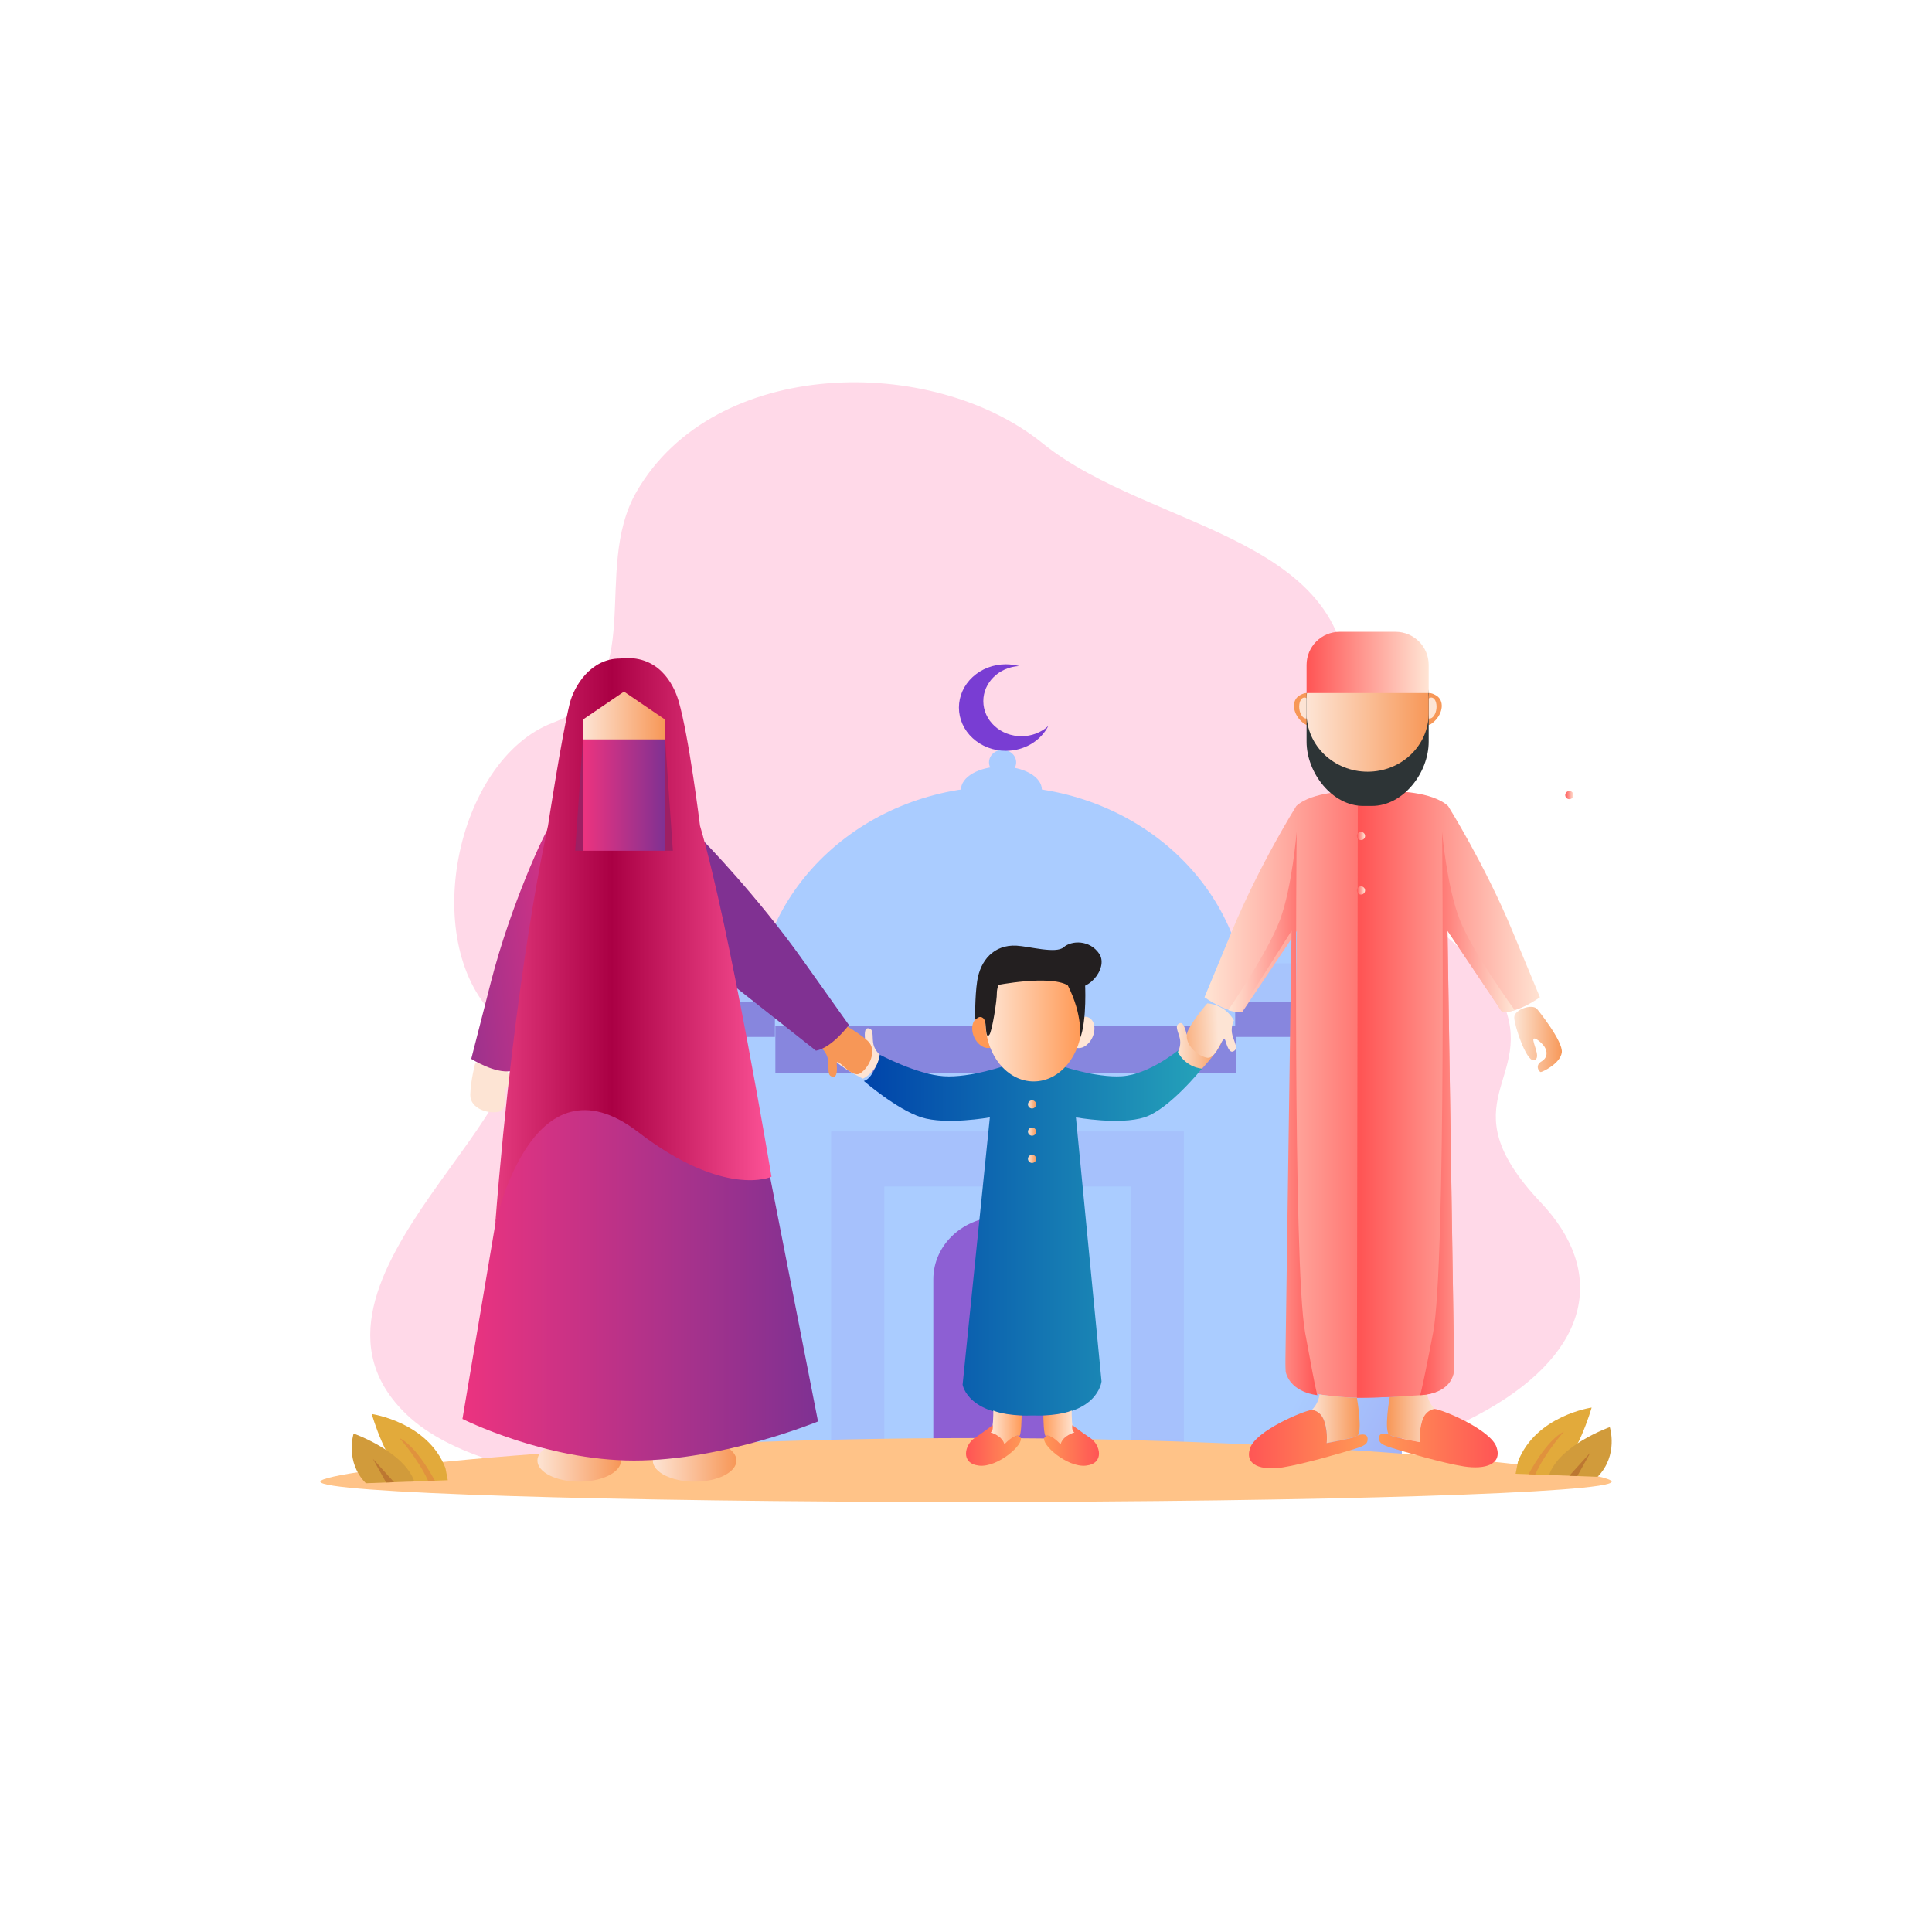 <?xml version="1.0" encoding="iso-8859-1"?>
<!-- Generator: Adobe Illustrator 25.2.0, SVG Export Plug-In . SVG Version: 6.00 Build 0)  -->
<svg version="1.1" id="Layer_2" xmlns="http://www.w3.org/2000/svg" xmlns:xlink="http://www.w3.org/1999/xlink" x="0px" y="0px"
	 viewBox="0 0 4000 4000" style="enable-background:new 0 0 4000 4000;" xml:space="preserve">
<g>
	<path style="fill:#FFD9E8;" d="M1851.413,3104.913c1220.062,39.389,1608.043-330.656,1338.552-615.399
		c-199.32-210.603-4.333-253.315-80.885-419.539c-73.039-158.602-366.082-221.252-321.699-591.398
		c44.385-370.147-401.054-376.543-628.973-560.917c-227.921-184.37-678.559-179.539-840.325,100.006
		c-95.599,165.202,28.887,402.117-173.325,478.671c-202.207,76.557-281.352,462.866-111.789,615.081
		c169.564,152.214-481.359,540.815-190.579,817.736C1017.655,3096.07,1488.288,3093.188,1851.413,3104.913"/>
	
		<linearGradient id="SVGID_1_" gradientUnits="userSpaceOnUse" x1="4149.846" y1="-1020.459" x2="4151.409" y2="-1020.459" gradientTransform="matrix(-13.821 38.804 38.804 13.821 98727.836 -144508.828)">
		<stop  offset="0" style="stop-color:#AACCFF"/>
		<stop  offset="1" style="stop-color:#793DD3"/>
	</linearGradient>
	<path style="fill:url(#SVGID_1_);" d="M2103.86,1578.379c0,14.312-12.588,25.913-28.116,25.913c-7.457,0-14.608-2.73-19.881-7.59
		c-5.272-4.859-8.234-11.45-8.234-18.323c0-6.871,2.962-13.463,8.234-18.323c5.273-4.858,12.424-7.589,19.881-7.589
		C2091.272,1552.468,2103.86,1564.069,2103.86,1578.379z"/>
	
		<linearGradient id="SVGID_2_" gradientUnits="userSpaceOnUse" x1="4137.438" y1="-1019.927" x2="4139.001" y2="-1019.927" gradientTransform="matrix(-18.942 125.672 125.672 18.942 208489.641 -498144.656)">
		<stop  offset="0" style="stop-color:#AACCFF"/>
		<stop  offset="1" style="stop-color:#793DD3"/>
	</linearGradient>
	<path style="fill:url(#SVGID_2_);" d="M2157.041,1634.79c0,26.342-37.49,47.695-83.737,47.695
		c-46.247,0-83.737-21.354-83.737-47.695c0-12.651,8.822-24.781,24.526-33.727c15.704-8.945,37.003-13.97,59.211-13.97
		c22.208,0,43.508,5.024,59.211,13.97C2148.218,1610.009,2157.041,1622.139,2157.041,1634.79z"/>
	
		<linearGradient id="SVGID_3_" gradientUnits="userSpaceOnUse" x1="4132.589" y1="-1019.949" x2="4134.151" y2="-1019.949" gradientTransform="matrix(0 522.693 522.693 0 535193.125 -2157558.25)">
		<stop  offset="0" style="stop-color:#AACCFF"/>
		<stop  offset="1" style="stop-color:#793DD3"/>
	</linearGradient>
	<path style="fill:url(#SVGID_3_);" d="M2582.192,2097.24c0,124.387-53.615,243.68-149.05,331.636
		c-95.435,87.955-224.873,137.368-359.839,137.368c-134.965,0-264.403-49.414-359.838-137.368
		c-95.435-87.956-149.05-207.249-149.05-331.636c0-259.024,227.837-469.003,508.888-469.003
		c134.966,0,264.404,49.412,359.839,137.366C2528.577,1853.559,2582.192,1972.852,2582.192,2097.24z"/>
	
		<linearGradient id="SVGID_4_" gradientUnits="userSpaceOnUse" x1="4139.069" y1="-1018.518" x2="4140.632" y2="-1018.518" gradientTransform="matrix(-19.52 118.703 118.703 19.52 204024.344 -468441.75)">
		<stop  offset="0" style="stop-color:#AACCFF"/>
		<stop  offset="1" style="stop-color:#793DD3"/>
	</linearGradient>
	<path style="fill:url(#SVGID_4_);" d="M2551.189,2089.521c0,37.318-32.825,67.572-73.316,67.572
		c-40.492,0-73.317-30.253-73.317-67.572c0-37.318,32.825-67.57,73.317-67.57c19.445,0,38.093,7.119,51.843,19.791
		C2543.464,2054.415,2551.189,2071.602,2551.189,2089.521z"/>
	
		<linearGradient id="SVGID_5_" gradientUnits="userSpaceOnUse" x1="4139.134" y1="-1018.904" x2="4140.697" y2="-1018.904" gradientTransform="matrix(-19.52 118.703 118.703 19.52 203941.984 -468441.75)">
		<stop  offset="0" style="stop-color:#AACCFF"/>
		<stop  offset="1" style="stop-color:#793DD3"/>
	</linearGradient>
	<path style="fill:url(#SVGID_5_);" d="M2421.769,2089.521c0,37.318-32.825,67.572-73.317,67.572
		c-19.445,0-38.093-7.12-51.843-19.791c-13.749-12.672-21.474-29.859-21.474-47.781c0-17.919,7.724-35.106,21.474-47.779
		c13.75-12.672,32.398-19.791,51.843-19.791C2388.944,2021.951,2421.769,2052.203,2421.769,2089.521z"/>
	
		<linearGradient id="SVGID_6_" gradientUnits="userSpaceOnUse" x1="4139.199" y1="-1019.302" x2="4140.762" y2="-1019.302" gradientTransform="matrix(-19.52 118.703 118.703 19.52 203854.797 -468441.594)">
		<stop  offset="0" style="stop-color:#AACCFF"/>
		<stop  offset="1" style="stop-color:#793DD3"/>
	</linearGradient>
	<path style="fill:url(#SVGID_6_);" d="M2286.101,2089.521c0,37.318-32.825,67.572-73.316,67.572
		c-40.492,0-73.317-30.253-73.317-67.572c0-17.919,7.724-35.106,21.474-47.779c13.749-12.672,32.398-19.791,51.843-19.791
		c19.444,0,38.093,7.119,51.843,19.791C2278.377,2054.415,2286.101,2071.602,2286.101,2089.521z"/>
	
		<linearGradient id="SVGID_7_" gradientUnits="userSpaceOnUse" x1="4139.261" y1="-1019.683" x2="4140.824" y2="-1019.683" gradientTransform="matrix(-19.52 118.703 118.703 19.52 203771.922 -468441.75)">
		<stop  offset="0" style="stop-color:#AACCFF"/>
		<stop  offset="1" style="stop-color:#793DD3"/>
	</linearGradient>
	<path style="fill:url(#SVGID_7_);" d="M2156.682,2089.521c0,37.318-32.825,67.572-73.317,67.572
		c-40.492,0-73.316-30.253-73.316-67.572c-0.001-17.919,7.724-35.106,21.473-47.779c13.75-12.672,32.398-19.791,51.843-19.791
		s38.094,7.119,51.843,19.791C2148.958,2054.415,2156.682,2071.602,2156.682,2089.521z"/>
	
		<linearGradient id="SVGID_8_" gradientUnits="userSpaceOnUse" x1="4139.324" y1="-1020.066" x2="4140.887" y2="-1020.066" gradientTransform="matrix(-19.52 118.703 118.703 19.52 203689.109 -468441.75)">
		<stop  offset="0" style="stop-color:#AACCFF"/>
		<stop  offset="1" style="stop-color:#793DD3"/>
	</linearGradient>
	<path style="fill:url(#SVGID_8_);" d="M2027.262,2089.521c0,37.318-32.825,67.572-73.317,67.572
		c-40.491,0-73.316-30.253-73.316-67.572c0-17.919,7.724-35.106,21.474-47.779c13.75-12.672,32.398-19.791,51.843-19.791
		c19.445,0,38.094,7.119,51.844,19.791C2019.537,2054.415,2027.262,2071.602,2027.262,2089.521z"/>
	
		<linearGradient id="SVGID_9_" gradientUnits="userSpaceOnUse" x1="4139.39" y1="-1020.467" x2="4140.953" y2="-1020.467" gradientTransform="matrix(-19.52 118.703 118.703 19.52 203602.328 -468441.656)">
		<stop  offset="0" style="stop-color:#AACCFF"/>
		<stop  offset="1" style="stop-color:#793DD3"/>
	</linearGradient>
	<path style="fill:url(#SVGID_9_);" d="M1891.595,2089.521c0,37.318-32.826,67.572-73.317,67.572
		c-40.491,0-73.317-30.253-73.317-67.572c0-17.919,7.724-35.106,21.474-47.779c13.749-12.672,32.398-19.791,51.843-19.791
		c19.444,0,38.093,7.119,51.843,19.791C1883.87,2054.415,1891.595,2071.602,1891.595,2089.521z"/>
	
		<linearGradient id="SVGID_10_" gradientUnits="userSpaceOnUse" x1="4139.453" y1="-1020.849" x2="4141.016" y2="-1020.849" gradientTransform="matrix(-19.52 118.703 118.703 19.52 203519.5 -468441.75)">
		<stop  offset="0" style="stop-color:#AACCFF"/>
		<stop  offset="1" style="stop-color:#793DD3"/>
	</linearGradient>
	<path style="fill:url(#SVGID_10_);" d="M1762.174,2089.521c0,37.318-32.825,67.572-73.317,67.572
		c-40.491,0-73.316-30.253-73.316-67.572c0-17.919,7.724-35.106,21.473-47.779c13.75-12.672,32.398-19.791,51.843-19.791
		c19.445,0,38.094,7.119,51.843,19.791C1754.45,2054.415,1762.174,2071.602,1762.174,2089.521z"/>
	
		<linearGradient id="SVGID_11_" gradientUnits="userSpaceOnUse" x1="4132.154" y1="-1019.971" x2="4133.717" y2="-1019.971" gradientTransform="matrix(0 917.041 917.041 0 937428.625 -3786206.25)">
		<stop  offset="0" style="stop-color:#AACCFF"/>
		<stop  offset="1" style="stop-color:#793DD3"/>
	</linearGradient>
	<rect x="1324.027" y="2097.24" style="fill:url(#SVGID_11_);" width="1498.553" height="920.672"/>
	
		<linearGradient id="SVGID_12_" gradientUnits="userSpaceOnUse" x1="4135.833" y1="-1018.622" x2="4137.396" y2="-1018.622" gradientTransform="matrix(-14.758 190.299 190.299 14.758 257543.078 -769182.188)">
		<stop  offset="0" style="stop-color:#AACCFF"/>
		<stop  offset="1" style="stop-color:#793DD3"/>
	</linearGradient>
	<ellipse style="fill:url(#SVGID_12_);" cx="2729.911" cy="1997.844" rx="130.067" ry="119.873"/>
	
		<linearGradient id="SVGID_13_" gradientUnits="userSpaceOnUse" x1="4136.026" y1="-1021.098" x2="4137.589" y2="-1021.098" gradientTransform="matrix(-14.758 190.299 190.299 14.758 256701.141 -769182)">
		<stop  offset="0" style="stop-color:#AACCFF"/>
		<stop  offset="1" style="stop-color:#793DD3"/>
	</linearGradient>
	<ellipse style="fill:url(#SVGID_13_);" cx="1413.974" cy="1997.844" rx="130.067" ry="119.873"/>
	
		<linearGradient id="SVGID_14_" gradientUnits="userSpaceOnUse" x1="4138.935" y1="-1019.742" x2="4140.498" y2="-1019.742" gradientTransform="matrix(0 125.051 125.051 0 129608.547 -514612.188)">
		<stop  offset="0" style="stop-color:#8786DE"/>
		<stop  offset="1" style="stop-color:#A7C4FC"/>
	</linearGradient>
	<rect x="1565.451" y="2124.2" style="fill:url(#SVGID_14_);" width="1047.252" height="98.069"/>
	
		<linearGradient id="SVGID_15_" gradientUnits="userSpaceOnUse" x1="4131.747" y1="-1020.07" x2="4133.31" y2="-1020.07" gradientTransform="matrix(795.132 406.765 406.765 -795.132 -2867492.75 -2489156)">
		<stop  offset="0" style="stop-color:#AACCFF"/>
		<stop  offset="1" style="stop-color:#793DD3"/>
	</linearGradient>
	<rect x="2559.534" y="2021.028" style="fill:url(#SVGID_15_);" width="342.772" height="995.449"/>
	
		<linearGradient id="SVGID_16_" gradientUnits="userSpaceOnUse" x1="4116.513" y1="-1023.678" x2="4118.076" y2="-1023.678" gradientTransform="matrix(0 -71.458 -71.458 0 -70420.195 297240.312)">
		<stop  offset="0" style="stop-color:#8786DE"/>
		<stop  offset="1" style="stop-color:#A7C4FC"/>
	</linearGradient>
	<rect x="2534.367" y="1994.56" style="fill:url(#SVGID_16_);" width="390.248" height="79.406"/>
	<path style="fill:#8476DB;" d="M2730.921,2296.462c-27.795,0-50.171,20.621-50.171,46.239v75.044h100.343v-75.044
		C2781.093,2317.083,2758.717,2296.462,2730.921,2296.462z"/>
	
		<linearGradient id="SVGID_17_" gradientUnits="userSpaceOnUse" x1="4131.99" y1="-1020.035" x2="4133.553" y2="-1020.035" gradientTransform="matrix(-597.11 763.667 763.667 597.11 3247348.75 -2543481.5)">
		<stop  offset="0" style="stop-color:#AACCFF"/>
		<stop  offset="1" style="stop-color:#793DD3"/>
	</linearGradient>
	<rect x="1262.542" y="2021.028" style="fill:url(#SVGID_17_);" width="342.772" height="995.449"/>
	
		<linearGradient id="SVGID_18_" gradientUnits="userSpaceOnUse" x1="4118.924" y1="-1017.646" x2="4120.487" y2="-1017.646" gradientTransform="matrix(0 -86.345 -86.345 0 -86433.086 358752.344)">
		<stop  offset="0" style="stop-color:#8786DE"/>
		<stop  offset="1" style="stop-color:#A7C4FC"/>
	</linearGradient>
	<rect x="1240.234" y="1994.56" style="fill:url(#SVGID_18_);" width="390.247" height="79.406"/>
	<path style="fill:#8476DB;" d="M1433.927,2296.462c-27.795,0-50.172,20.621-50.172,46.239v75.044h100.343v-75.044
		C1484.099,2317.083,1461.723,2296.462,1433.927,2296.462z"/>
	<path style="fill:#8476DB;" d="M2730.921,2602.697c-27.795,0-50.171,20.623-50.171,46.239v75.045h100.343v-75.045
		C2781.093,2623.319,2758.717,2602.697,2730.921,2602.697z"/>
	<path style="fill:#8476DB;" d="M1433.927,2602.697c-27.795,0-50.172,20.623-50.172,46.239v75.045h100.343v-75.045
		C1484.099,2623.319,1461.723,2602.697,1433.927,2602.697z"/>
	
		<linearGradient id="SVGID_19_" gradientUnits="userSpaceOnUse" x1="4132.436" y1="-1019.955" x2="4133.998" y2="-1019.955" gradientTransform="matrix(0 692.703 692.703 0 708612.188 -2859581.25)">
		<stop  offset="0" style="stop-color:#A6C1FC"/>
		<stop  offset="1" style="stop-color:#8652D3"/>
	</linearGradient>
	<polygon style="fill:url(#SVGID_19_);" points="1720.76,2342.591 1720.76,3015.658 1830.885,3015.658 1830.885,2456.548 
		2340.938,2456.548 2340.938,3015.658 2451.065,3015.658 2451.065,2342.591 	"/>
	
		<linearGradient id="SVGID_20_" gradientUnits="userSpaceOnUse" x1="4133.465" y1="-1019.831" x2="4135.028" y2="-1019.831" gradientTransform="matrix(-88.07 480.382 480.382 88.07 855876.875 -1892230.125)">
		<stop  offset="0" style="stop-color:#8D5FD3"/>
		<stop  offset="1" style="stop-color:#5500D4"/>
	</linearGradient>
	<path style="fill:url(#SVGID_20_);" d="M2073.305,2518.745c-78.091,0-140.961,57.942-140.961,129.914v369.254h281.917v-369.254
		C2214.262,2576.688,2151.397,2518.745,2073.305,2518.745z"/>
	
		<linearGradient id="SVGID_21_" gradientUnits="userSpaceOnUse" x1="4147.837" y1="-1023.414" x2="4149.4" y2="-1023.414" gradientTransform="matrix(0 59.73 59.73 0 62562.289 -244750.516)">
		<stop  offset="0" style="stop-color:#8786DE"/>
		<stop  offset="1" style="stop-color:#A7C4FC"/>
	</linearGradient>
	<rect x="1262.19" y="2074.276" style="fill:url(#SVGID_21_);" width="342.137" height="72.527"/>
	
		<linearGradient id="SVGID_22_" gradientUnits="userSpaceOnUse" x1="4147.837" y1="-1015.605" x2="4149.4" y2="-1015.605" gradientTransform="matrix(0 59.73 59.73 0 63390.973 -244750.516)">
		<stop  offset="0" style="stop-color:#8786DE"/>
		<stop  offset="1" style="stop-color:#A7C4FC"/>
	</linearGradient>
	<rect x="2557.317" y="2074.276" style="fill:url(#SVGID_22_);" width="342.136" height="72.527"/>
	
		<linearGradient id="SVGID_23_" gradientUnits="userSpaceOnUse" x1="4128.668" y1="-1019.422" x2="4130.231" y2="-1019.422" gradientTransform="matrix(180.966 -124.196 -124.196 -180.966 -872315.062 330190.406)">
		<stop  offset="0" style="stop-color:#AACCFF"/>
		<stop  offset="1" style="stop-color:#793DD3"/>
	</linearGradient>
	<path style="fill:url(#SVGID_23_);" d="M2082.557,1375.37c-25.778-0.002-50.501,9.435-68.729,26.234
		c-18.229,16.799-28.469,39.583-28.469,63.341s10.24,46.543,28.469,63.341c18.228,16.799,42.951,26.236,68.729,26.234
		c37.618-0.046,71.829-20.096,87.831-51.473c-14.773,13.578-34.781,21.21-55.646,21.224c-20.922,0.002-40.99-7.659-55.785-21.294
		c-14.796-13.634-23.108-32.127-23.108-51.411c0.009-38.379,32.383-70.142,73.944-72.548
		C2100.948,1376.617,2091.777,1375.388,2082.557,1375.37z"/>
	<path style="fill:#FFC388;" d="M3336.82,3067.563c0,23.222-598.515,42.048-1336.82,42.048s-1336.82-18.826-1336.82-42.048
		c0-23.222,616.315-90.147,1354.621-90.147S3336.82,3044.341,3336.82,3067.563z"/>
	
		<linearGradient id="SVGID_24_" gradientUnits="userSpaceOnUse" x1="4130.83" y1="-1020.484" x2="4132.393" y2="-1020.484" gradientTransform="matrix(447.916 0 0 -447.916 -1848476.5 -454538.312)">
		<stop  offset="0" style="stop-color:#0044AA"/>
		<stop  offset="1" style="stop-color:#25A2B9"/>
	</linearGradient>
	<path style="fill:url(#SVGID_24_);" d="M2438.875,2174.835c0,0-60.155,49.627-115.795,53.386
		c-55.643,3.759-131.586-23.31-131.586-23.31s-7.175,28.962-51.319,28.291v-0.093c-0.579,0.027-1.125,0.029-1.692,0.047
		c-0.568-0.018-1.114-0.02-1.692-0.047v0.093c-44.145,0.671-51.32-28.291-51.32-28.291s-75.943,27.07-131.585,23.31
		c-55.642-3.759-132.575-44.728-132.575-44.728s-11.042,48.495-32.847,54.51c0,0,67.673,58.643,118.803,75.184
		c51.131,16.543,142.114,0.189,142.114,0.189l-56.395,553.419c0,0,10.598,68.75,145.497,63.811
		c134.898,4.939,142.112-70.578,142.112-70.578l-53.01-546.652c0,0,90.983,16.354,142.113-0.189
		c51.13-16.541,118.803-100.756,118.803-100.756C2466.696,2206.416,2438.875,2174.835,2438.875,2174.835z"/>
	
		<linearGradient id="SVGID_25_" gradientUnits="userSpaceOnUse" x1="4125.479" y1="-1025.601" x2="4127.042" y2="-1025.601" gradientTransform="matrix(-63.32 0 0 -63.32 264196.469 -62005.664)">
		<stop  offset="0" style="stop-color:#FDE4D4"/>
		<stop  offset="1" style="stop-color:#F79757"/>
	</linearGradient>
	<path style="fill:url(#SVGID_25_);" d="M2877.318,2891.966c0,0-13.037,73.606,0,79.246s62.73,14.663,62.73,14.663
		s-6.833-62.597,30.437-68.8c0,0-13.873-12.682-15.633-32.001C2954.853,2885.073,2910.04,2891.483,2877.318,2891.966z"/>
	
		<linearGradient id="SVGID_26_" gradientUnits="userSpaceOnUse" x1="4128.479" y1="-1022.353" x2="4130.042" y2="-1022.353" gradientTransform="matrix(-157.231 0 0 -157.231 652223.375 -157767.547)">
		<stop  offset="0" style="stop-color:#FF5555"/>
		<stop  offset="1" style="stop-color:#FF9955"/>
	</linearGradient>
	<path style="fill:url(#SVGID_26_);" d="M2940.048,2985.874c0,0-54.454-9.635-60.011-13.615c-5.556-3.98-23.846-8.755-24.882,3.652
		c-1.035,12.407,7.454,15.791,27.124,21.995c19.67,6.203,104.77,31.392,148.666,38.159c43.896,6.767,79.509-4.136,67.5-39.852
		c-12.01-35.716-108.911-76.695-127.96-79.139c0,0-18.911,0.904-26.227,25.124
		C2936.942,2966.419,2940.048,2985.874,2940.048,2985.874z"/>
	
		<linearGradient id="SVGID_27_" gradientUnits="userSpaceOnUse" x1="4116.905" y1="-1022.194" x2="4118.468" y2="-1022.194" gradientTransform="matrix(27.969 -12.878 -12.878 -27.969 -126664.93 26744.984)">
		<stop  offset="0" style="stop-color:#FFE6D5"/>
		<stop  offset="1" style="stop-color:#FF9955"/>
	</linearGradient>
	<path style="fill:url(#SVGID_27_);" d="M2060.71,2127.401c7.816,16.975,4.367,35.241-7.705,40.798
		c-12.07,5.559-28.191-3.697-36.007-20.67c-7.816-16.975-4.367-35.241,7.704-40.798
		C2036.773,2101.173,2052.894,2110.428,2060.71,2127.401z"/>
	
		<linearGradient id="SVGID_28_" gradientUnits="userSpaceOnUse" x1="4147.083" y1="-1020.858" x2="4148.645" y2="-1020.858" gradientTransform="matrix(28.143 12.492 12.492 -28.143 -101379.047 -78247.211)">
		<stop  offset="0" style="stop-color:#FFE6D5"/>
		<stop  offset="1" style="stop-color:#FF9955"/>
	</linearGradient>
	<path style="fill:url(#SVGID_28_);" d="M2261.985,2147.227c-7.582,17.08-23.574,26.557-35.72,21.164
		c-12.146-5.391-15.846-23.608-8.265-40.688c7.582-17.08,23.574-26.557,35.719-21.164
		C2265.866,2111.929,2269.566,2130.147,2261.985,2147.227z"/>
	
		<linearGradient id="SVGID_29_" gradientUnits="userSpaceOnUse" x1="4131.114" y1="-1020.466" x2="4132.677" y2="-1020.466" gradientTransform="matrix(127.735 0 0 -127.735 -525648.938 -128234.133)">
		<stop  offset="0" style="stop-color:#FFE6D5"/>
		<stop  offset="1" style="stop-color:#FF9955"/>
	</linearGradient>
	<ellipse style="fill:url(#SVGID_29_);" cx="2140.175" cy="2115.471" rx="99.817" ry="123.503"/>
	<path style="fill:#231F20;" d="M2027.357,2105.77c0,0,11.419-3.246,13.093,14.826c1.674,18.073,2.164,28.713,7.803,21.946
		c5.639-6.767,16.038-71.662,15.644-87.304c-0.394-15.641,24.396-71.727-0.417-55.937s-47.213,86.776-44.472,111.625
		C2019.007,2110.925,2024.508,2106.783,2027.357,2105.77z"/>
	<path style="fill:#231F20;" d="M2062.352,2039.905c0,0,109.968-21.995,148.316,0c38.348,21.993,85.155-34.965,65.417-64.853
		c-19.738-29.89-58.086-28.002-73.876-13.904c-15.791,14.098-71.849-1.99-97.941-3.303c-46.427-2.337-74.624,30.372-81.11,73.263
		c-5.031,33.269-4.151,79.818-4.151,79.818L2062.352,2039.905z"/>
	<path style="fill:#231F20;" d="M2246.384,2033.48c0,0,4.665,79.131-10.458,116.965c0,0,7.074-47.193-25.259-110.541
		C2210.667,2039.905,2242.248,2042.472,2246.384,2033.48z"/>
	
		<linearGradient id="SVGID_30_" gradientUnits="userSpaceOnUse" x1="4131.427" y1="-1028.635" x2="4132.99" y2="-1028.635" gradientTransform="matrix(41.91 0 0 -41.91 -171096.766 -40154.355)">
		<stop  offset="0" style="stop-color:#FFE6D5"/>
		<stop  offset="1" style="stop-color:#FF9955"/>
	</linearGradient>
	<path style="fill:url(#SVGID_30_);" d="M2056.524,2924.122c0,0,0.375,36.845-6.016,39.477c-6.391,2.631,25.941,8.648,28.949,26.692
		c0,0,24.061-22.181,29.701-17.294c5.64,4.889,6.016-42.153,6.016-42.153s-39.359-1.715-58.703-10.5L2056.524,2924.122z"/>
	
		<linearGradient id="SVGID_31_" gradientUnits="userSpaceOnUse" x1="4131.003" y1="-1025.162" x2="4132.566" y2="-1025.162" gradientTransform="matrix(72.745 0 0 -72.745 -298509.562 -71582.906)">
		<stop  offset="0" style="stop-color:#FF5555"/>
		<stop  offset="1" style="stop-color:#FF9955"/>
	</linearGradient>
	<path style="fill:url(#SVGID_31_);" d="M2079.458,2990.291c0,0,0.202-0.221,0.576-0.614c3.779-3.97,25.094-25.448,32.791-13.39
		c8.458,13.252-46.808,62.597-86.001,58.086c-39.194-4.511-29.325-43.423-9.023-56.958c20.301-13.535,37.331-26.812,37.331-26.812
		s2.327,11.024-4.25,15.111C2050.882,2965.715,2074.852,2972.151,2079.458,2990.291z"/>
	
		<linearGradient id="SVGID_32_" gradientUnits="userSpaceOnUse" x1="4129.066" y1="-1028.639" x2="4130.629" y2="-1028.639" gradientTransform="matrix(-41.91 0 0 -41.91 175272.141 -40154.445)">
		<stop  offset="0" style="stop-color:#FFE6D5"/>
		<stop  offset="1" style="stop-color:#FF9955"/>
	</linearGradient>
	<path style="fill:url(#SVGID_32_);" d="M2218.809,2924.122c0,0-0.376,36.845,6.015,39.477c6.392,2.631-25.941,8.648-28.948,26.692
		c0,0-24.062-22.181-29.702-17.294c-5.639,4.889-6.015-42.153-6.015-42.153s39.358-1.715,58.703-10.5L2218.809,2924.122z"/>
	
		<linearGradient id="SVGID_33_" gradientUnits="userSpaceOnUse" x1="4129.64" y1="-1025.162" x2="4131.203" y2="-1025.162" gradientTransform="matrix(-72.745 0 0 -72.745 302685.406 -71582.766)">
		<stop  offset="0" style="stop-color:#FF5555"/>
		<stop  offset="1" style="stop-color:#FF9955"/>
	</linearGradient>
	<path style="fill:url(#SVGID_33_);" d="M2195.875,2990.291c0,0-0.203-0.221-0.577-0.614c-3.779-3.97-25.093-25.448-32.79-13.39
		c-8.459,13.252,46.807,62.597,86.001,58.086c39.194-4.511,29.324-43.423,9.023-56.958c-20.302-13.535-37.332-26.812-37.332-26.812
		s-2.327,11.024,4.25,15.111C2224.45,2965.715,2200.481,2972.151,2195.875,2990.291z"/>
	
		<linearGradient id="SVGID_34_" gradientUnits="userSpaceOnUse" x1="4129.775" y1="-1019.577" x2="4131.338" y2="-1019.577" gradientTransform="matrix(-268.677 0 0 268.677 1112489.625 276203.094)">
		<stop  offset="0" style="stop-color:#FF5555"/>
		<stop  offset="1" style="stop-color:#FFE6D5"/>
	</linearGradient>
	<path style="fill:url(#SVGID_34_);" d="M2796.894,1638.342c0,0-79.509-0.565-113.052,30.452c0,0-75.783,120.683-132.93,258.285
		c-57.147,137.601-57.147,137.601-57.147,137.601s44.723,32.708,78.266,30.452l113.053-168.053l-13.666,898.918
		c0,0-9.318,50.755,70.813,62.597c80.13,11.844,171.442,0,171.442,0l-42.861-1229.951
		C2870.813,1658.643,2811.802,1681.576,2796.894,1638.342z"/>
	
		<linearGradient id="SVGID_35_" gradientUnits="userSpaceOnUse" x1="4128.784" y1="-1018.918" x2="4130.347" y2="-1018.918" gradientTransform="matrix(-118.35 0 0 118.35 491368.594 122894.297)">
		<stop  offset="0" style="stop-color:#FF5555"/>
		<stop  offset="1" style="stop-color:#FFE6D5"/>
	</linearGradient>
	<path style="fill:url(#SVGID_35_);" d="M2542.941,2091.414c0,0,81.944-119.221,107.114-186.893
		c25.17-67.674,34.536-182.153,34.536-182.153s-8.195,894.971,17.56,1037.084c25.756,142.113,25.756,129.142,25.756,129.142
		s-54.491-3.953-66.026-48.078c0,0-0.773-9.715-0.507-28.333c0.267-18.617,4.739-330.725,4.739-330.725l7.942-554.379
		l-65.879,103.92l-40.656,64.133C2567.52,2095.132,2560.118,2096.905,2542.941,2091.414z"/>
	
		<linearGradient id="SVGID_36_" gradientUnits="userSpaceOnUse" x1="4132.203" y1="-1019.531" x2="4133.766" y2="-1019.531" gradientTransform="matrix(242.446 0 0 242.446 -999025.812 249447.141)">
		<stop  offset="0" style="stop-color:#FF5555"/>
		<stop  offset="1" style="stop-color:#FFE6D5"/>
	</linearGradient>
	<path style="fill:url(#SVGID_36_);" d="M2885.094,1638.342c0,0,79.509-0.565,113.052,30.452c0,0,75.782,120.683,132.93,258.285
		c57.147,137.601,57.147,137.601,57.147,137.601s-44.723,32.708-78.266,30.452l-113.053-168.053l13.666,898.918
		c0,0,10.108,56.653-70.813,62.597c-71.635,5.264-130.446,5.345-130.446,5.345l1.864-1235.296
		C2811.174,1658.643,2870.185,1681.576,2885.094,1638.342z"/>
	
		<linearGradient id="SVGID_37_" gradientUnits="userSpaceOnUse" x1="4133.694" y1="-1018.981" x2="4135.256" y2="-1018.981" gradientTransform="matrix(125.59 0 0 125.59 -516212.5 130279.703)">
		<stop  offset="0" style="stop-color:#FF5555"/>
		<stop  offset="1" style="stop-color:#FFE6D5"/>
	</linearGradient>
	<path style="fill:url(#SVGID_37_);" d="M3136.038,2091.414c0,0-86.957-119.221-113.667-186.893
		c-26.71-67.674-36.648-182.153-36.648-182.153s8.696,894.971-18.635,1037.084c-27.331,142.113-27.331,129.142-27.331,129.142
		s61.502,0.31,70.065-48.078c0,0,0.82-9.715,0.537-28.333c-0.282-18.617-5.027-330.725-5.027-330.725l-8.428-554.379l69.91,103.92
		l43.143,64.133C3109.956,2095.132,3117.81,2096.905,3136.038,2091.414z"/>
	
		<linearGradient id="SVGID_38_" gradientUnits="userSpaceOnUse" x1="4108.496" y1="-1030.318" x2="4110.059" y2="-1030.318" gradientTransform="matrix(-26.292 -11.25 -11.25 26.292 99765.008 74939.492)">
		<stop  offset="0" style="stop-color:#FDE4D4"/>
		<stop  offset="1" style="stop-color:#F79757"/>
	</linearGradient>
	<path style="fill-rule:evenodd;clip-rule:evenodd;fill:url(#SVGID_38_);" d="M2973.588,1439.938
		c16.974,10.076,14.625,36.183-4.091,53.698c-18.717,17.514-21.03,0.655-22.807-7.787
		C2942.817,1467.474,2938.852,1419.328,2973.588,1439.938z"/>
	
		<linearGradient id="SVGID_39_" gradientUnits="userSpaceOnUse" x1="4168.751" y1="-1038.202" x2="4170.314" y2="-1038.202" gradientTransform="matrix(11.347 18.932 -15.48 15.518 -60056.09 -60749.547)">
		<stop  offset="0" style="stop-color:#FDE4D4"/>
		<stop  offset="1" style="stop-color:#FABDA4"/>
	</linearGradient>
	<path style="fill:url(#SVGID_39_);" d="M2949.109,1464.617c-1.365,12.011,3.098,22.327,9.969,23.042
		c6.87,0.714,13.547-8.445,14.912-20.456c1.364-12.012-3.098-22.328-9.969-23.042
		C2957.151,1443.447,2950.474,1452.606,2949.109,1464.617z"/>
	
		<linearGradient id="SVGID_40_" gradientUnits="userSpaceOnUse" x1="4127.771" y1="-1022.1" x2="4129.334" y2="-1022.1" gradientTransform="matrix(26.292 -11.25 11.25 26.292 -94700.016 74940.102)">
		<stop  offset="0" style="stop-color:#FDE4D4"/>
		<stop  offset="1" style="stop-color:#F79757"/>
	</linearGradient>
	<path style="fill-rule:evenodd;clip-rule:evenodd;fill:url(#SVGID_40_);" d="M2690.457,1439.938
		c-16.974,10.076-14.624,36.183,4.092,53.698c18.716,17.514,21.029,0.655,22.807-7.787
		C2721.229,1467.474,2725.194,1419.328,2690.457,1439.938z"/>
	
		<linearGradient id="SVGID_41_" gradientUnits="userSpaceOnUse" x1="4148.926" y1="-1014.015" x2="4150.489" y2="-1014.015" gradientTransform="matrix(-11.347 18.932 15.48 15.518 65120.844 -60749.656)">
		<stop  offset="0" style="stop-color:#FDE4D4"/>
		<stop  offset="1" style="stop-color:#FABDA4"/>
	</linearGradient>
	<path style="fill:url(#SVGID_41_);" d="M2714.936,1464.617c1.365,12.011-3.098,22.327-9.969,23.042
		c-6.871,0.714-13.547-8.445-14.912-20.456c-1.365-12.012,3.098-22.328,9.969-23.042
		C2706.895,1443.447,2713.571,1452.606,2714.936,1464.617z"/>
	<path style="fill:#2D3436;" d="M2840.359,1326.922h-17.613c-64.954,0-117.609,52.19-117.609,116.57v92.014
		c0,64.38,52.655,133.107,117.609,133.107h17.613c64.954,0,117.609-68.727,117.609-133.107v-92.014
		C2957.968,1379.112,2905.313,1326.922,2840.359,1326.922z"/>
	
		<linearGradient id="SVGID_42_" gradientUnits="userSpaceOnUse" x1="4132.568" y1="-1018.912" x2="4134.131" y2="-1018.912" gradientTransform="matrix(161.773 0 0 -161.773 -665833.062 -163370.031)">
		<stop  offset="0" style="stop-color:#FDE4D4"/>
		<stop  offset="1" style="stop-color:#F79757"/>
	</linearGradient>
	<path style="fill:url(#SVGID_42_);" d="M2831.553,1326.922L2831.553,1326.922c-69.817,0-126.416,54.115-126.416,120.869v29.072
		c0,66.755,56.598,120.869,126.416,120.869c69.817,0,126.415-54.115,126.415-120.869v-29.072
		C2957.968,1381.037,2901.37,1326.922,2831.553,1326.922z"/>
	
		<linearGradient id="SVGID_43_" gradientUnits="userSpaceOnUse" x1="4132.568" y1="-1018.71" x2="4134.131" y2="-1018.71" gradientTransform="matrix(161.773 0 0 -161.773 -665833.062 -163428.156)">
		<stop  offset="0" style="stop-color:#FF5555"/>
		<stop  offset="1" style="stop-color:#FFE6D5"/>
	</linearGradient>
	<path style="fill:url(#SVGID_43_);" d="M2889.357,1308.067h-115.608c-37.893,0-68.612,30.719-68.612,68.611v58.226h252.831v-58.225
		C2957.968,1338.786,2927.25,1308.067,2889.357,1308.067z"/>
	
		<linearGradient id="SVGID_44_" gradientUnits="userSpaceOnUse" x1="4135.069" y1="-1025.61" x2="4136.632" y2="-1025.61" gradientTransform="matrix(63.32 0 0 -63.32 -259118.375 -62004.477)">
		<stop  offset="0" style="stop-color:#FDE4D4"/>
		<stop  offset="1" style="stop-color:#F79757"/>
	</linearGradient>
	<path style="fill:url(#SVGID_44_);" d="M2809.31,2893.939c0,0,13.037,73.608,0,79.246c-13.037,5.64-62.73,14.663-62.73,14.663
		s6.833-62.597-30.437-68.8c0,0,13.873-12.682,15.633-31.999C2731.775,2887.048,2776.587,2893.457,2809.31,2893.939z"/>
	
		<linearGradient id="SVGID_45_" gradientUnits="userSpaceOnUse" x1="4132.342" y1="-1022.357" x2="4133.904" y2="-1022.357" gradientTransform="matrix(157.23 0 0 -157.23 -647143.875 -157766.141)">
		<stop  offset="0" style="stop-color:#FF5555"/>
		<stop  offset="1" style="stop-color:#FF9955"/>
	</linearGradient>
	<path style="fill:url(#SVGID_45_);" d="M2746.58,2987.847c0,0,54.454-9.635,60.011-13.616c5.556-3.98,23.846-8.753,24.882,3.654
		c1.036,12.405-7.454,15.789-27.124,21.993c-19.67,6.203-104.77,31.392-148.666,38.159c-43.896,6.767-79.509-4.135-67.5-39.852
		c12.009-35.716,108.911-76.695,127.96-79.139c0,0,18.911,0.903,26.227,25.125C2749.686,2968.392,2746.58,2987.847,2746.58,2987.847
		z"/>
	
		<linearGradient id="SVGID_46_" gradientUnits="userSpaceOnUse" x1="4137.474" y1="-1021.147" x2="4139.037" y2="-1021.147" gradientTransform="matrix(63.114 0 0 -63.114 -257997.594 -62296.566)">
		<stop  offset="0" style="stop-color:#FDE4D4"/>
		<stop  offset="1" style="stop-color:#F79757"/>
	</linearGradient>
	<path style="fill:url(#SVGID_46_);" d="M3182.639,2089.439c0,0,54.453,66.773,50.843,89.899s-39.863,39.798-43.344,40.172
		c-3.479,0.374-12.991-13.489,1.148-21.885c14.138-8.396,11.938-21.638,6.555-30.24s-25.166-25.345-23.141-12.787
		c2.025,12.557,15.823,38.5,0.396,40.314c-15.427,1.815-39.728-71.326-40.079-88.203
		C3134.666,2089.831,3173.048,2077.145,3182.639,2089.439z"/>
	
		<linearGradient id="SVGID_47_" gradientUnits="userSpaceOnUse" x1="4133.624" y1="-1021.261" x2="4135.188" y2="-1021.261" gradientTransform="matrix(59.935 0 0 -59.935 -245312 -59049.043)">
		<stop  offset="0" style="stop-color:#FDE4D4"/>
		<stop  offset="1" style="stop-color:#F79757"/>
	</linearGradient>
	<path style="fill:url(#SVGID_47_);" d="M2438.7,2178.095c0,0,6.241-11.18,4.68-24.182c-1.56-13.002-10.945-27.234-4.68-33.023
		c8.581-7.93,13.521,2.081,17.682,18.723c4.16,16.641,17.162-35.885,36.924-31.204c19.762,4.681,46.816,31.723,33.289,55.126
		c-13.527,23.402-37.97,48.885-37.97,48.885S2455.862,2210.859,2438.7,2178.095z"/>
	
		<linearGradient id="SVGID_48_" gradientUnits="userSpaceOnUse" x1="4128.49" y1="-1018.878" x2="4130.053" y2="-1018.878" gradientTransform="matrix(-64.634 2.38 2.38 64.634 271787.812 58160.438)">
		<stop  offset="0" style="stop-color:#FDE4D4"/>
		<stop  offset="1" style="stop-color:#F79757"/>
	</linearGradient>
	<path style="fill:url(#SVGID_48_);" d="M2554.686,2112.468c0,0-6.286,12.304-4.087,26.263c2.199,13.959,12.884,28.936,6.359,35.427
		c-8.939,8.894-14.664-1.706-19.812-19.489c-5.148-17.781-17.083,39.38-38.58,35.117c-21.497-4.263-51.747-32.352-38.088-58.127
		c13.658-25.773,39.006-54.226,39.006-54.226S2534.878,2077.816,2554.686,2112.468z"/>
	
		<linearGradient id="SVGID_49_" gradientUnits="userSpaceOnUse" x1="4138.217" y1="-1020.831" x2="4139.78" y2="-1020.831" gradientTransform="matrix(-56.124 21.031 -21.031 -56.124 212278.719 -142038.969)">
		<stop  offset="0" style="stop-color:#FDE4D4"/>
		<stop  offset="1" style="stop-color:#F79757"/>
	</linearGradient>
	<path style="fill:url(#SVGID_49_);" d="M1821.312,2183.494c0,0-9.768-8.28-12.869-21.003c-3.101-12.721,0.692-29.342-7.205-32.565
		c-10.818-4.416-11.931,6.692-9.988,23.736c1.944,17.043-28.662-27.579-45.526-16.262c-16.863,11.319-32.707,46.135-11.828,63.302
		c20.879,17.167,52.71,32.453,52.71,32.453S1816.739,2220.197,1821.312,2183.494z"/>
	
		<linearGradient id="SVGID_50_" gradientUnits="userSpaceOnUse" x1="4124.232" y1="-1019.257" x2="4125.795" y2="-1019.257" gradientTransform="matrix(61.359 -20.451 20.451 61.359 -230803.453 149171.5)">
		<stop  offset="0" style="stop-color:#FDE4D4"/>
		<stop  offset="1" style="stop-color:#F79757"/>
	</linearGradient>
	<path style="fill:url(#SVGID_50_);" d="M1701.064,2169.574c0,0,10.204,9.318,13.044,23.161c2.84,13.841-1.911,31.616,6.478,35.404
		c11.491,5.191,13.132-6.743,11.714-25.2c-1.42-18.457,29.814,30.879,48.449,19.344c18.634-11.535,37.103-48.452,15.269-67.794
		c-21.834-19.344-55.554-37.091-55.554-37.091S1707.454,2130.176,1701.064,2169.574z"/>
	
		<linearGradient id="SVGID_51_" gradientUnits="userSpaceOnUse" x1="4143.653" y1="-1021.212" x2="4145.216" y2="-1021.212" gradientTransform="matrix(-56.584 31.328 31.328 56.584 267102.312 -69577.281)">
		<stop  offset="0" style="stop-color:#FDE4D4"/>
		<stop  offset="1" style="stop-color:#F79757"/>
	</linearGradient>
	<path style="fill:url(#SVGID_51_);" d="M1049.044,2207.079c0,0-0.047,13.817,8.222,25.276c8.269,11.459,24.568,19.992,21.68,28.731
		c-3.956,11.974-13.854,5.104-26.48-8.432c-12.627-13.538,2.553,42.848-18.55,48.759c-21.104,5.911-60.78-5.479-60.242-34.644
		s10.294-65.999,10.294-65.999S1015.716,2185.116,1049.044,2207.079z"/>
	
		<linearGradient id="SVGID_52_" gradientUnits="userSpaceOnUse" x1="4128.115" y1="-1023.493" x2="4129.678" y2="-1023.493" gradientTransform="matrix(110.714 0 0 -110.714 -455928.25 -110291.422)">
		<stop  offset="0" style="stop-color:#FDE4D4"/>
		<stop  offset="1" style="stop-color:#F79757"/>
	</linearGradient>
	<path style="fill-rule:evenodd;clip-rule:evenodd;fill:url(#SVGID_52_);" d="M1285.705,3023.884
		c0,24.124-38.735,43.679-86.517,43.679s-86.516-19.556-86.516-43.679c0-24.123,38.734-43.678,86.516-43.678
		S1285.705,2999.761,1285.705,3023.884z"/>
	
		<linearGradient id="SVGID_53_" gradientUnits="userSpaceOnUse" x1="4128.893" y1="-1023.494" x2="4130.456" y2="-1023.494" gradientTransform="matrix(110.714 0 0 -110.714 -455775.188 -110291.5)">
		<stop  offset="0" style="stop-color:#FDE4D4"/>
		<stop  offset="1" style="stop-color:#F79757"/>
	</linearGradient>
	<path style="fill-rule:evenodd;clip-rule:evenodd;fill:url(#SVGID_53_);" d="M1524.67,3023.884
		c0,24.124-38.735,43.679-86.516,43.679c-47.782,0-86.517-19.556-86.517-43.679c0-24.123,38.734-43.678,86.517-43.678
		C1485.936,2980.205,1524.67,2999.761,1524.67,3023.884z"/>
	
		<linearGradient id="SVGID_54_" gradientUnits="userSpaceOnUse" x1="4130.204" y1="-1020.514" x2="4131.767" y2="-1020.514" gradientTransform="matrix(471.024 0 0 -471.024 -1944467.125 -478063.594)">
		<stop  offset="0" style="stop-color:#ED337F"/>
		<stop  offset="1" style="stop-color:#803192"/>
	</linearGradient>
	<path style="fill:url(#SVGID_54_);" d="M1552.175,2221.642c-0.392,0.414-0.758,0.832-1.164,1.242
		c-14.088,14.189-30.596,24.925-48.646,33.451c-22.308,10.537-45.906,18.263-70.277,23.478
		c-13.807,2.953-67.132,15.952-162.067,11.351c-5.524-0.084-31.272-3.205-38.706-4.177c-21.162-2.767-41.89-6.968-62.281-12.924
		c-14.756-4.312-29.62-8.625-43.271-15.296c-16.426-8.03-33.284-15.817-46.149-29.057c-0.768-0.791-1.57-1.554-2.365-2.323
		l-119.803,710.38c0,0,170.594,86.117,355.281,86.117s380.87-80.899,380.87-80.899L1552.175,2221.642z"/>
	
		<linearGradient id="SVGID_55_" gradientUnits="userSpaceOnUse" x1="4128.315" y1="-1018.581" x2="4129.877" y2="-1018.581" gradientTransform="matrix(105.573 0 0 -105.573 -434624.906 -105999.703)">
		<stop  offset="0" style="stop-color:#FDE4D4"/>
		<stop  offset="1" style="stop-color:#F79757"/>
	</linearGradient>
	<path style="fill:url(#SVGID_55_);" d="M1249.588,1557.395c-13.344,0-24.161-6.126-24.161-13.684
		c0-7.557,10.818-13.683,24.161-13.683c13.344,0,24.162,6.126,24.162,13.683C1273.75,1551.269,1262.932,1557.395,1249.588,1557.395
		 M1345.251,1557.395c-13.346,0-24.163-6.126-24.163-13.684c0-7.557,10.818-13.683,24.163-13.683
		c13.344,0,24.161,6.126,24.161,13.683C1369.413,1551.269,1358.595,1557.395,1345.251,1557.395 M1295.616,1419.588
		c-45.563,0-82.499,51.542-82.499,115.125c0,63.581,36.936,115.126,82.499,115.126c45.562,0,82.498-51.545,82.498-115.126
		C1378.114,1471.13,1341.178,1419.588,1295.616,1419.588"/>
	
		<linearGradient id="SVGID_56_" gradientUnits="userSpaceOnUse" x1="4128.315" y1="-1018.666" x2="4129.877" y2="-1018.666" gradientTransform="matrix(105.573 0 0 -105.573 -434624.906 -105999.703)">
		<stop  offset="0" style="stop-color:#F9B4BD"/>
		<stop  offset="1" style="stop-color:#F47B60"/>
	</linearGradient>
	<path style="fill:url(#SVGID_56_);" d="M1249.588,1530.028c-13.344,0-24.161,6.126-24.161,13.683
		c0,7.558,10.818,13.684,24.161,13.684c13.344,0,24.162-6.126,24.162-13.684C1273.75,1536.154,1262.932,1530.028,1249.588,1530.028"
		/>
	
		<linearGradient id="SVGID_57_" gradientUnits="userSpaceOnUse" x1="4128.315" y1="-1018.666" x2="4129.877" y2="-1018.666" gradientTransform="matrix(105.573 0 0 -105.573 -434624.906 -105999.703)">
		<stop  offset="0" style="stop-color:#F9B4BD"/>
		<stop  offset="1" style="stop-color:#F47B60"/>
	</linearGradient>
	<path style="fill:url(#SVGID_57_);" d="M1345.251,1530.028c-13.346,0-24.163,6.126-24.163,13.683
		c0,7.558,10.818,13.684,24.163,13.684c13.344,0,24.161-6.126,24.161-13.684C1369.413,1536.154,1358.595,1530.028,1345.251,1530.028
		"/>
	
		<linearGradient id="SVGID_58_" gradientUnits="userSpaceOnUse" x1="4129.119" y1="-1020.145" x2="4130.681" y2="-1020.145" gradientTransform="matrix(256.57 -67.465 67.465 256.57 -989522.438 542397.812)">
		<stop  offset="0" style="stop-color:#ED337F"/>
		<stop  offset="1" style="stop-color:#803192"/>
	</linearGradient>
	<path style="fill:url(#SVGID_58_);" d="M1662.27,1987.959c-95.302-134.143-204.1-245.162-204.1-245.162
		c-6.337-3.776-13.508-6.488-21.112-8.381l58.922,288.167l193.366,152.693c33.596-6.224,68.228-53.176,68.228-53.176
		S1757.574,2122.1,1662.27,1987.959z"/>
	
		<linearGradient id="SVGID_59_" gradientUnits="userSpaceOnUse" x1="4132.261" y1="-1020.114" x2="4133.824" y2="-1020.114" gradientTransform="matrix(-263.685 29.127 29.127 263.685 1120586.25 150575.453)">
		<stop  offset="0" style="stop-color:#ED337F"/>
		<stop  offset="1" style="stop-color:#803192"/>
	</linearGradient>
	<path style="fill:url(#SVGID_59_);" d="M1016.464,2032.83c40.797-159.413,112.771-312.993,119.189-317.488l48.448,290.111
		l-125.666,211.928c-33.591,6.25-82.768-25.14-82.768-25.14S975.666,2192.242,1016.464,2032.83z"/>
	
		<linearGradient id="SVGID_60_" gradientUnits="userSpaceOnUse" x1="4130.04" y1="-1019.998" x2="4131.603" y2="-1019.998" gradientTransform="matrix(366.106 0 0 -366.106 -1511006.875 -371477.781)">
		<stop  offset="0" style="stop-color:#E2387C"/>
		<stop  offset="0.404" style="stop-color:#AA0044"/>
		<stop  offset="1" style="stop-color:#FF5599"/>
	</linearGradient>
	<path style="fill:url(#SVGID_60_);" d="M1449.321,1709.762c0,0-23.147-187.551-44.614-259.249
		c-10.58-35.336-42.51-96.579-121.233-87.089c-60.377,0-95.301,56.946-104.308,94.485c-16.936,70.583-44.614,251.853-44.614,251.853
		s-68.159,297.116-109.414,826.614c0,0,74.496-362.615,295.95-192.704c179.946,138.063,276.227,92.597,276.227,92.597
		S1511.198,1919.214,1449.321,1709.762z"/>
	
		<linearGradient id="SVGID_61_" gradientUnits="userSpaceOnUse" x1="4128.377" y1="-1018.608" x2="4129.94" y2="-1018.608" gradientTransform="matrix(108.888 0 0 -108.888 -448323.844 -109384.508)">
		<stop  offset="0" style="stop-color:#FDE4D4"/>
		<stop  offset="1" style="stop-color:#F79757"/>
	</linearGradient>
	<path style="fill:url(#SVGID_61_);" d="M1375.762,1488.956l-83.825-57.042l-83.826,57.042l-1.264-0.842v115.413
		c0,13.208,10.707,23.916,23.916,23.916h122.347c13.207,0,23.915-10.708,23.915-23.916v-124.505L1375.762,1488.956z"/>
	
		<linearGradient id="SVGID_62_" gradientUnits="userSpaceOnUse" x1="4128.377" y1="-1018.993" x2="4129.94" y2="-1018.993" gradientTransform="matrix(108.888 0 0 -108.888 -448323.844 -109310)">
		<stop  offset="0" style="stop-color:#ED337F"/>
		<stop  offset="1" style="stop-color:#803192"/>
	</linearGradient>
	<rect x="1206.847" y="1530.85" style="fill:url(#SVGID_62_);" width="170.178" height="230.545"/>
	<polygon style="fill:#9E1F63;" points="1206.847,1530.85 1206.847,1761.395 1190.807,1761.395 	"/>
	<polygon style="fill:#9E1F63;" points="1377.025,1530.85 1377.025,1761.395 1393.066,1761.395 	"/>
	
		<linearGradient id="SVGID_63_" gradientUnits="userSpaceOnUse" x1="4135.283" y1="-1031.189" x2="4136.845" y2="-1031.189" gradientTransform="matrix(10.825 0 0 -10.825 -42635.715 -8876.122)">
		<stop  offset="0" style="stop-color:#FDE4D4"/>
		<stop  offset="1" style="stop-color:#F79757"/>
	</linearGradient>
	<path style="fill:url(#SVGID_63_);" d="M2145.25,2286.503c0,4.672-3.788,8.458-8.459,8.458c-4.672,0-8.458-3.786-8.458-8.458
		c0-4.672,3.787-8.46,8.458-8.46C2141.463,2278.043,2145.25,2281.831,2145.25,2286.503z"/>
	
		<linearGradient id="SVGID_64_" gradientUnits="userSpaceOnUse" x1="4135.283" y1="-1033.066" x2="4136.845" y2="-1033.066" gradientTransform="matrix(10.825 0 0 -10.825 -42635.715 -8840.038)">
		<stop  offset="0" style="stop-color:#FDE4D4"/>
		<stop  offset="1" style="stop-color:#F79757"/>
	</linearGradient>
	<path style="fill:url(#SVGID_64_);" d="M2145.25,2342.896c0,4.672-3.788,8.46-8.459,8.46c-4.672,0-8.458-3.788-8.458-8.46
		c0-4.672,3.787-8.458,8.458-8.458C2141.463,2334.438,2145.25,2338.224,2145.25,2342.896z"/>
	
		<linearGradient id="SVGID_65_" gradientUnits="userSpaceOnUse" x1="4135.283" y1="-1034.942" x2="4136.845" y2="-1034.942" gradientTransform="matrix(10.825 0 0 -10.825 -42635.715 -8803.955)">
		<stop  offset="0" style="stop-color:#FDE4D4"/>
		<stop  offset="1" style="stop-color:#F79757"/>
	</linearGradient>
	<path style="fill:url(#SVGID_65_);" d="M2145.25,2399.291c0,4.672-3.788,8.458-8.459,8.458c-4.672,0-8.458-3.787-8.458-8.458
		s3.787-8.46,8.458-8.46C2141.463,2390.831,2145.25,2394.619,2145.25,2399.291z"/>
	
		<linearGradient id="SVGID_66_" gradientUnits="userSpaceOnUse" x1="4157.908" y1="-1012.673" x2="4159.471" y2="-1012.673" gradientTransform="matrix(10.825 0 0 -10.825 -42200.188 -9231.262)">
		<stop  offset="0" style="stop-color:#FF5555"/>
		<stop  offset="1" style="stop-color:#FFE6D5"/>
	</linearGradient>
	<path style="fill:url(#SVGID_66_);" d="M2826.229,1730.828c0,4.672-3.788,8.458-8.459,8.458s-8.459-3.787-8.459-8.458
		c0-4.672,3.787-8.46,8.459-8.46S2826.229,1726.156,2826.229,1730.828z"/>
	
		<linearGradient id="SVGID_67_" gradientUnits="userSpaceOnUse" x1="4172.291" y1="-1009.883" x2="4173.854" y2="-1009.883" gradientTransform="matrix(10.825 0 0 -10.825 -41923.977 -9285.861)">
		<stop  offset="0" style="stop-color:#FF5555"/>
		<stop  offset="1" style="stop-color:#FFE6D5"/>
	</linearGradient>
	<path style="fill:url(#SVGID_67_);" d="M3257.622,1646.123c0,4.672-3.787,8.46-8.459,8.46s-8.459-3.788-8.459-8.46
		c0-4.672,3.787-8.458,8.459-8.458S3257.622,1641.451,3257.622,1646.123z"/>
	
		<linearGradient id="SVGID_68_" gradientUnits="userSpaceOnUse" x1="4157.908" y1="-1016.426" x2="4159.471" y2="-1016.426" gradientTransform="matrix(10.825 0 0 -10.825 -42200.188 -9159.095)">
		<stop  offset="0" style="stop-color:#FF5555"/>
		<stop  offset="1" style="stop-color:#FFE6D5"/>
	</linearGradient>
	<path style="fill:url(#SVGID_68_);" d="M2826.229,1843.614c0,4.673-3.788,8.46-8.459,8.46s-8.459-3.787-8.459-8.46
		c0-4.672,3.787-8.458,8.459-8.458S2826.229,1838.942,2826.229,1843.614z"/>
	<path style="fill:#E2AA3B;" d="M922.191,3039.224c-37.008-95.166-152.492-111.656-152.492-111.656s30.308,108.176,78.544,139.905
		l78.869-2.903L922.191,3039.224z"/>
	<path style="fill:#E0923D;" d="M900.292,3065.558c0,0-36.651-70.981-73.451-88.24c0,0,38.23,41.671,59.642,88.748L900.292,3065.558
		z"/>
	<path style="fill:#D19B3B;" d="M757.423,3070.817c-43.926-44.652-25.324-102.776-25.324-102.776s104.266,36.848,125.703,99.081
		L757.423,3070.817z"/>
	<polygon style="fill:#BC7731;" points="815.845,3068.667 772.049,3020.288 799.381,3069.272 	"/>
	<path style="fill:#E2AA3B;" d="M3142.817,3025.904c37.009-95.166,152.492-111.655,152.492-111.655s-30.307,108.177-78.544,139.906
		l-78.87-2.904L3142.817,3025.904z"/>
	<path style="fill:#E0923D;" d="M3164.716,3052.238c0,0,36.65-70.98,73.45-88.24c0,0-38.229,41.671-59.641,88.748L3164.716,3052.238
		z"/>
	<path style="fill:#D19B3B;" d="M3307.584,3057.499c43.926-44.653,25.324-102.776,25.324-102.776s-104.266,36.847-125.703,99.079
		L3307.584,3057.499z"/>
	<polygon style="fill:#BC7731;" points="3249.162,3055.347 3292.958,3006.968 3265.627,3055.953 	"/>
</g>
</svg>
